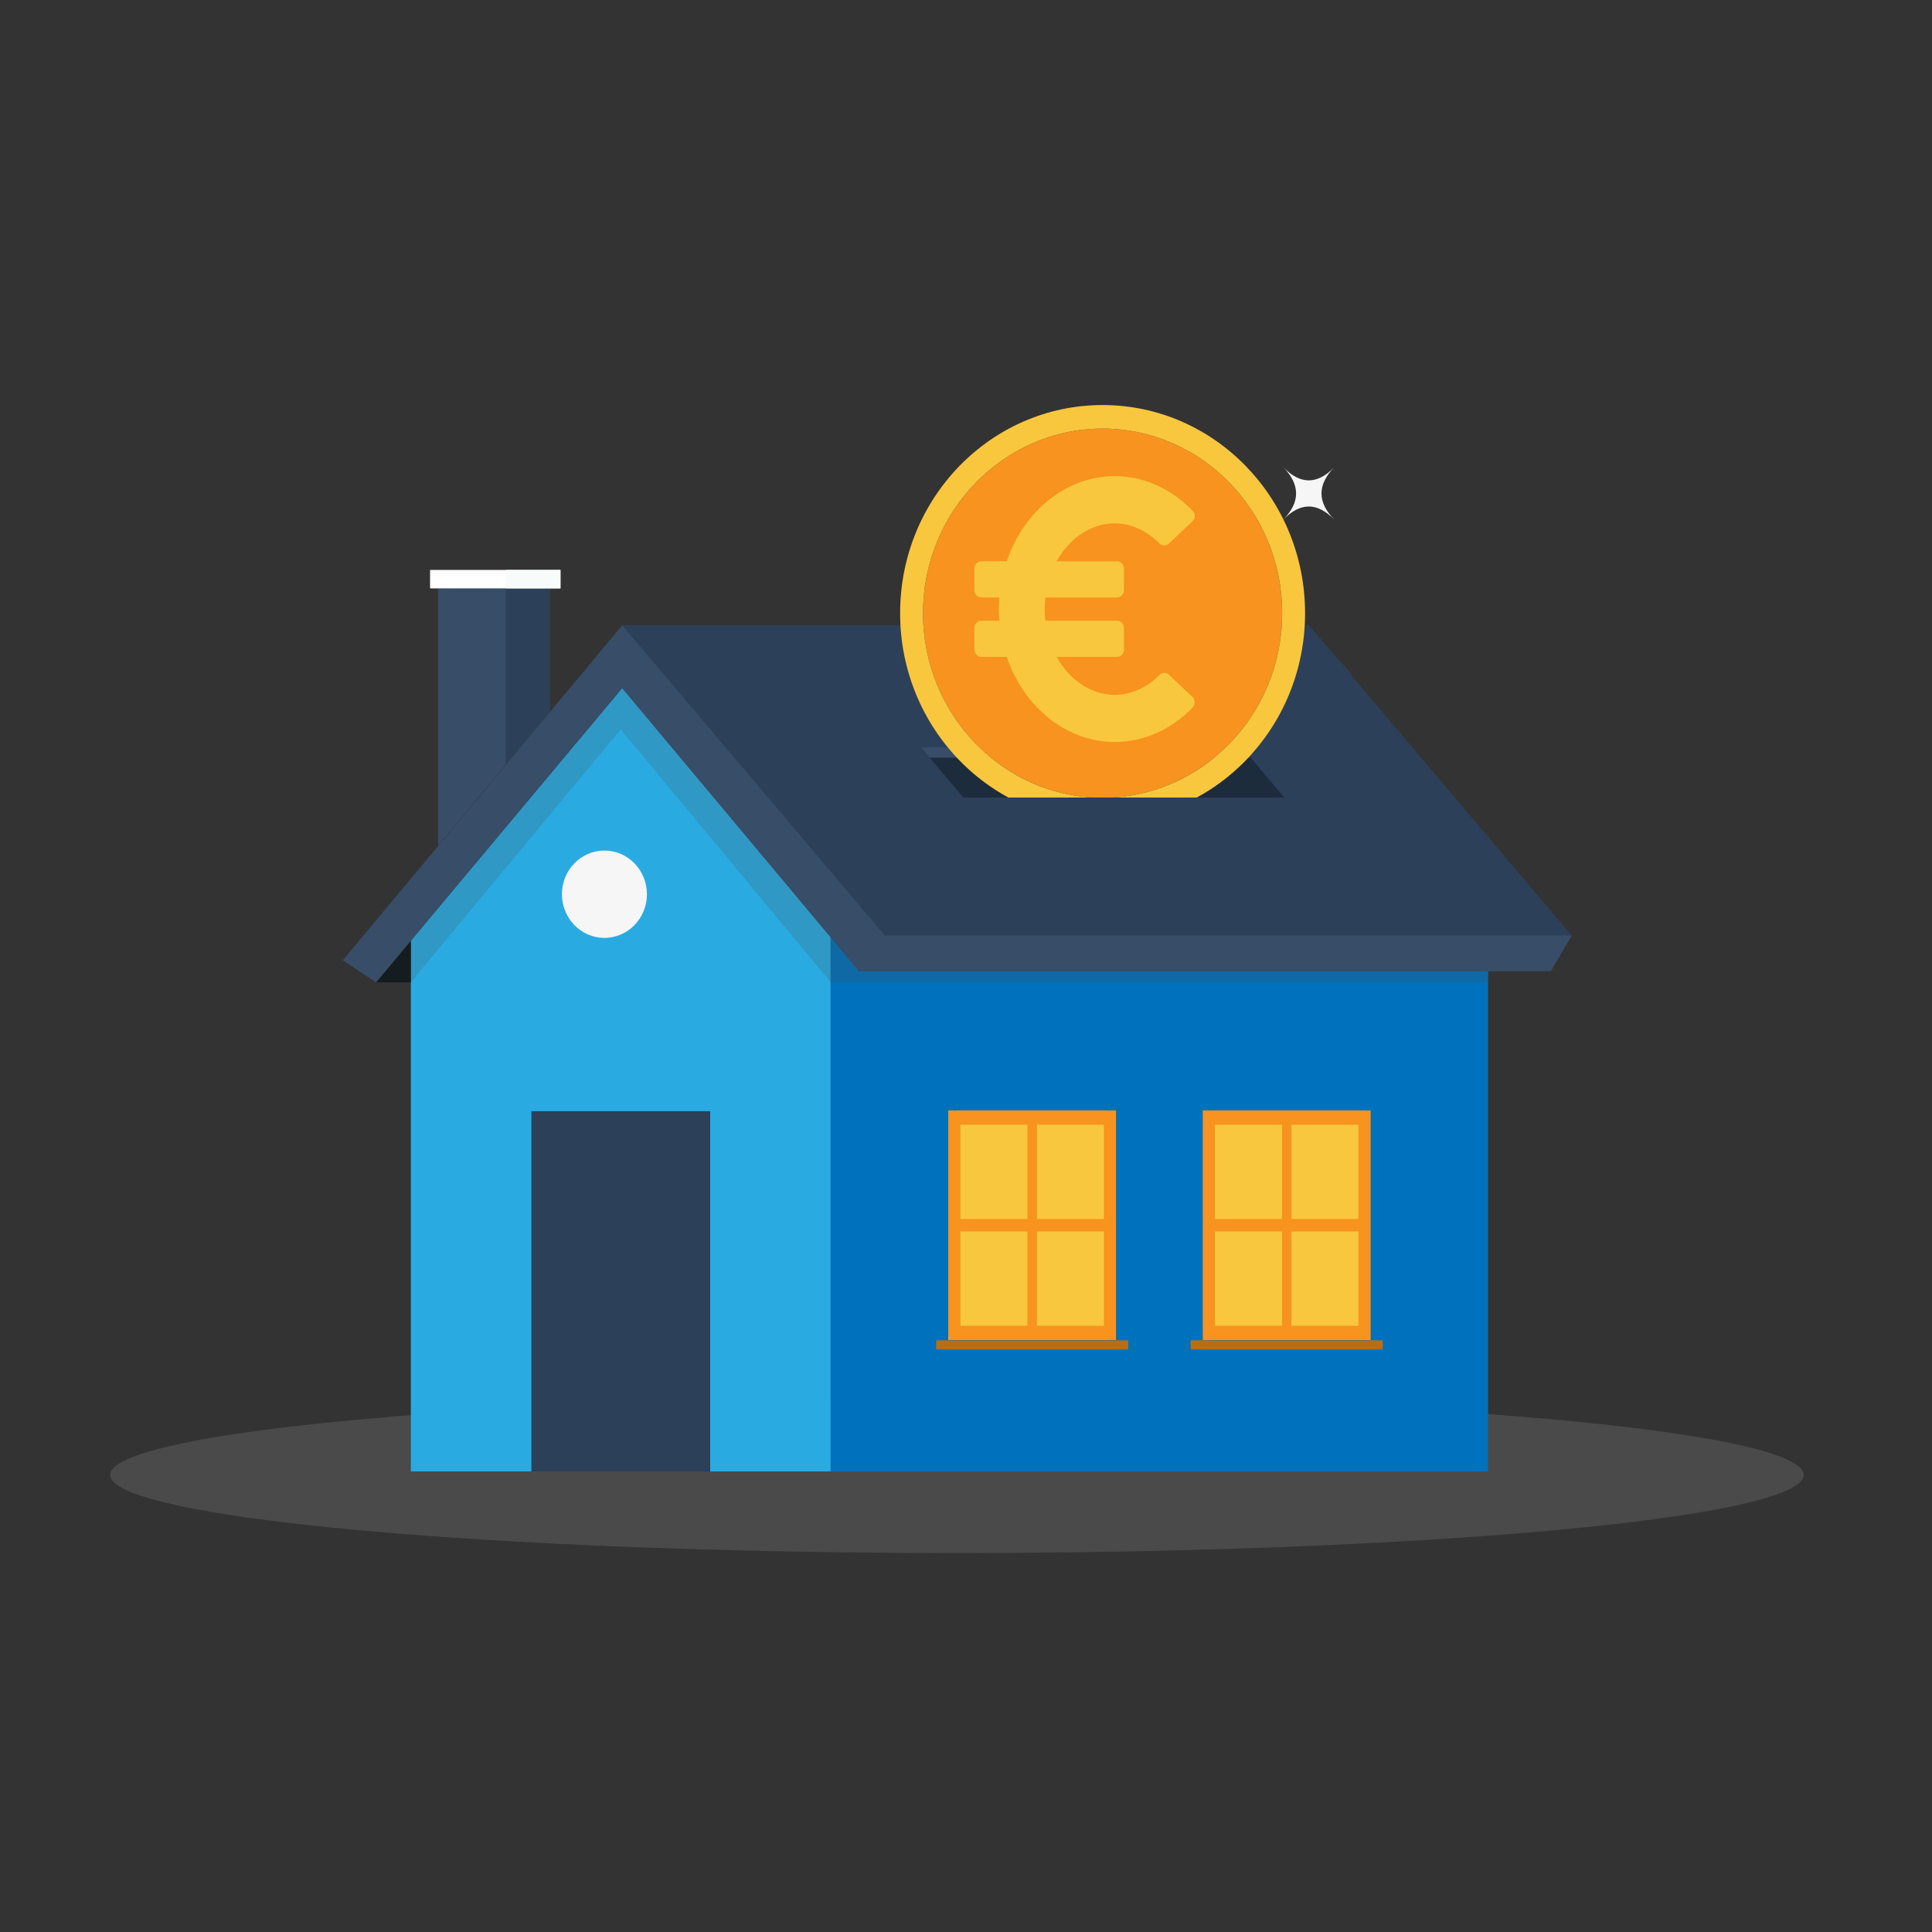 <?xml version="1.0" encoding="UTF-8"?>
<svg xmlns="http://www.w3.org/2000/svg" xmlns:xlink="http://www.w3.org/1999/xlink" viewBox="0 0 200 200">
  <rect x="0" y="0" width="200" height="200" fill="#333333" stroke="none"/>
  <defs>
    <style>
      .cls-1 {
        fill: #1c2c3d;
      }

      .cls-1, .cls-2, .cls-3, .cls-4, .cls-5, .cls-6, .cls-7, .cls-8, .cls-9, .cls-10, .cls-11, .cls-12, .cls-13, .cls-14, .cls-15, .cls-16 {
        stroke-width: 0px;
      }

      .cls-2 {
        fill: #0071bc;
      }

      .cls-3 {
        fill: #f7fcfa;
      }

      .cls-4 {
        fill: #2d4059;
      }

      .cls-5 {
        fill: #324148;
      }

      .cls-17 {
        isolation: isolate;
      }

      .cls-6 {
        fill: #4d4d4d;
        opacity: .2;
      }

      .cls-6, .cls-12, .cls-18 {
        mix-blend-mode: multiply;
      }

      .cls-7 {
        fill: #f7931e;
      }

      .cls-8 {
        fill: none;
      }

      .cls-9 {
        fill: #151c1f;
      }

      .cls-10 {
        fill: #f9c73d;
      }

      .cls-11 {
        fill: #f6f6f6;
      }

      .cls-12 {
        fill: gray;
        opacity: .3;
      }

      .cls-19 {
        clip-path: url(#clippath);
      }

      .cls-13 {
        fill: #374d68;
      }

      .cls-14 {
        fill: #b96e16;
      }

      .cls-15 {
        fill: #fff;
      }

      .cls-16 {
        fill: #29abe2;
      }
    </style>
    <clipPath id="clippath">
      <rect class="cls-8" x="91.5" y="39.95" width="45.29" height="42.61"/>
    </clipPath>
  </defs>
  <g class="cls-17">
    <g id="altro">
      <ellipse class="cls-12" cx="99.06" cy="152.68" rx="87.66" ry="8.09"/>
      <g>
        <g>
          <g>
            <polygon class="cls-16" points="85.99 69.82 61.73 69.82 42.53 96.47 42.53 152.32 52.41 152.32 52.41 152.32 77.14 152.32 77.14 152.32 85.99 152.32 85.99 69.82"/>
            <polygon class="cls-2" points="154.05 90.18 154.05 152.32 85.99 152.32 85.99 77.84 141.21 77.84 154.05 90.18"/>
            <polygon class="cls-5" points="139.97 69.82 64.41 69.82 64.41 64.73 135.33 64.73 139.97 69.82"/>
            <polygon class="cls-4" points="162.7 96.85 160.54 100.54 88.93 100.54 64.41 71.23 40.07 100.33 38.93 101.69 35.5 99.4 40.07 93.93 60.39 69.63 64.41 64.73 135.5 64.73 162.7 96.85"/>
            <polygon class="cls-9" points="38.93 101.69 42.53 101.69 42.53 97.39 38.93 101.69"/>
            <polygon class="cls-13" points="64.41 64.73 91.6 96.85 162.7 96.85 160.54 100.54 88.93 100.54 64.41 71.23 38.93 101.69 35.5 99.4 64.41 64.73"/>
            <g>
              <polygon class="cls-7" points="107.62 114.95 106.08 114.95 98.16 114.95 98.16 125.68 98.16 127.99 98.16 138.72 106.08 138.72 107.62 138.72 115.53 138.72 115.53 127.99 115.53 125.68 115.53 114.95 107.62 114.95"/>
              <g>
                <rect class="cls-10" x="107.34" y="116.43" width="6.94" height="9.76"/>
                <rect class="cls-10" x="99.42" y="116.43" width="6.94" height="9.76"/>
                <rect class="cls-10" x="107.34" y="127.48" width="6.94" height="9.76"/>
                <rect class="cls-10" x="99.42" y="127.48" width="6.94" height="9.76"/>
              </g>
            </g>
            <g>
              <polygon class="cls-7" points="133.97 114.95 132.43 114.95 124.51 114.95 124.51 125.68 124.51 127.99 124.51 138.72 132.43 138.72 133.97 138.72 141.89 138.72 141.89 127.99 141.89 125.68 141.89 114.95 133.97 114.95"/>
              <g>
                <rect class="cls-10" x="133.69" y="116.43" width="6.94" height="9.76"/>
                <rect class="cls-10" x="125.77" y="116.43" width="6.94" height="9.76"/>
                <rect class="cls-10" x="133.69" y="127.48" width="6.94" height="9.76"/>
                <rect class="cls-10" x="125.77" y="127.48" width="6.94" height="9.76"/>
              </g>
            </g>
            <rect class="cls-4" x="55.01" y="115.03" width="18.51" height="37.29"/>
            <ellipse class="cls-11" cx="62.57" cy="92.57" rx="4.4" ry="4.52"/>
            <rect class="cls-14" x="96.91" y="138.75" width="19.88" height=".94"/>
            <rect class="cls-14" x="123.26" y="138.75" width="19.88" height=".94"/>
          </g>
          <polyline class="cls-6" points="42.53 101.69 64.26 75.51 85.99 101.69 85.99 97.04 64.41 71.23 42.53 97.39 42.53 101.69"/>
          <polygon class="cls-6" points="85.99 101.69 154.05 101.69 154.05 100.54 88.93 100.54 85.99 97.04 85.99 101.69"/>
        </g>
        <g>
          <polygon class="cls-13" points="45.35 60.9 45.35 87.55 52.35 79.15 56.91 73.67 56.91 60.9 45.35 60.9"/>
          <polygon class="cls-4" points="52.35 60.9 52.35 79.15 56.91 73.67 56.91 60.9 52.35 60.9"/>
          <rect class="cls-15" x="44.52" y="59" width="13.5" height="1.91"/>
          <g class="cls-18">
            <rect class="cls-3" x="52.35" y="59" width="5.67" height="1.91"/>
          </g>
        </g>
      </g>
      <polygon class="cls-1" points="132.94 82.56 99.72 82.56 96.25 78.43 95.34 77.35 128.57 77.35 129.47 78.43 132.94 82.56"/>
      <polygon class="cls-13" points="129.47 78.43 96.25 78.43 95.34 77.35 128.57 77.35 129.47 78.43"/>
      <g class="cls-19">
        <g>
          <path class="cls-7" d="M132.73,63.48c0,10.54-8.34,19.11-18.59,19.11s-18.59-8.57-18.59-19.11,8.34-19.11,18.59-19.11,18.59,8.57,18.59,19.11Z"/>
          <path class="cls-10" d="M114.14,41.93c-11.58,0-20.96,9.65-20.96,21.55s9.39,21.55,20.96,21.55,20.96-9.65,20.96-21.55-9.39-21.55-20.96-21.55ZM132.73,63.48c0,10.54-8.34,19.11-18.59,19.11s-18.59-8.57-18.59-19.11,8.34-19.11,18.59-19.11,18.59,8.57,18.59,19.11Z"/>
        </g>
      </g>
      <path class="cls-11" d="M138.12,53.79c-1.76-1.81-3.51-1.81-5.27,0,1.76-1.81,1.76-3.61,0-5.42,1.76,1.81,3.51,1.81,5.27,0-1.76,1.81-1.76,3.61,0,5.42Z"/>
      <path class="cls-10" d="M115.62,58.1c.4,0,.73.33.73.75v2.25c0,.41-.32.75-.73.75h-7.4c-.05.44-.07.83-.07,1.21s.02.76.07,1.19h7.4c.4,0,.73.33.73.75v2.25c0,.41-.32.75-.73.75h-6.23c1.34,2.43,3.61,3.93,6,3.93,1.68,0,3.32-.73,4.62-2.05.28-.28.71-.3,1-.03l2.43,2.29c.15.14.23.33.24.54,0,.21-.07.4-.21.55-2.21,2.31-5.08,3.58-8.08,3.58-4.92,0-9.39-3.53-11.17-8.81h-2.62c-.4,0-.73-.33-.73-.75v-2.25c0-.41.33-.75.73-.75h1.85c-.03-.42-.05-.81-.05-1.19s.02-.79.05-1.21h-1.85c-.4,0-.73-.33-.73-.75v-2.25c0-.41.33-.75.73-.75h2.62c1.78-5.28,6.25-8.81,11.17-8.81,2.99,0,5.86,1.28,8.08,3.6.14.15.21.34.2.55,0,.2-.09.4-.24.54l-2.43,2.29c-.28.27-.72.26-1-.02-1.31-1.34-2.95-2.07-4.62-2.07-2.39,0-4.66,1.5-6,3.93h6.23Z"/>
    </g>
  </g>
</svg>